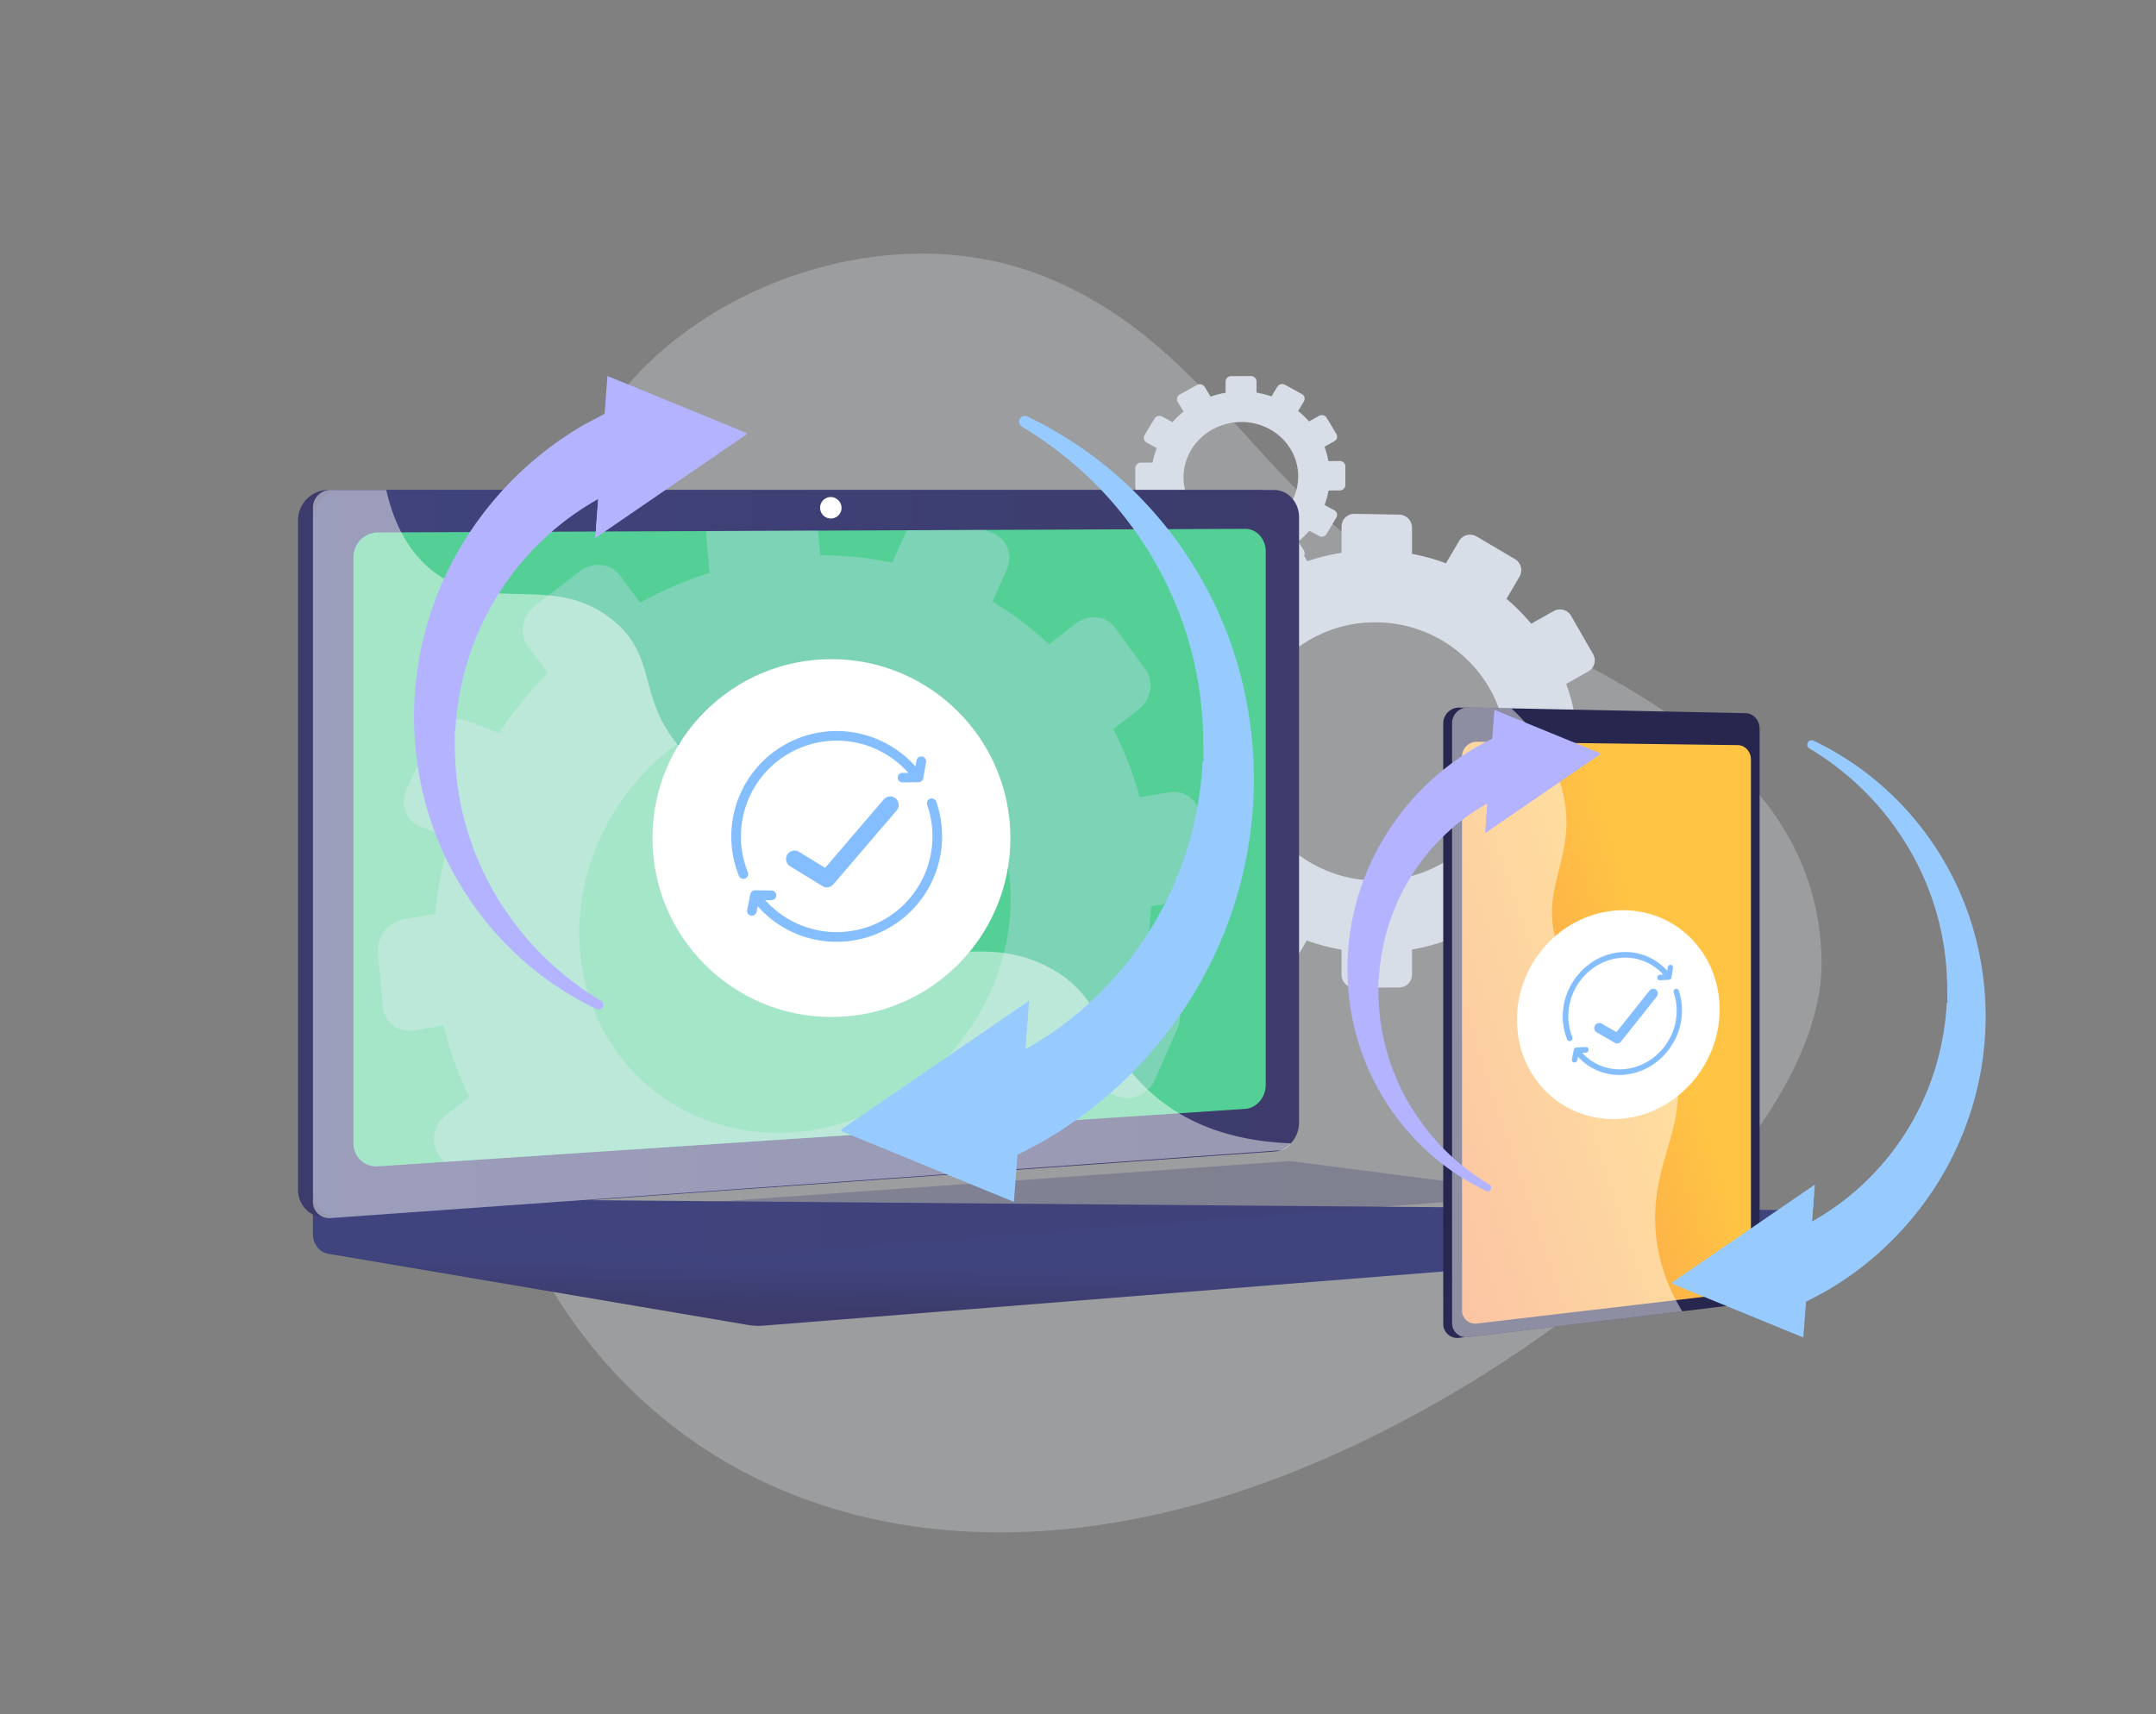 <svg xmlns="http://www.w3.org/2000/svg" xmlns:xlink="http://www.w3.org/1999/xlink" width="1427" height="1135" viewBox="0 0 1427 1135"><rect x="0" y="0" width="1427" height="1135" fill="#808080" stroke="none"/><defs><linearGradient id="a" x1="0.423" y1="0.537" x2="0.352" y2="0.879" gradientUnits="objectBoundingBox"><stop offset="0" stop-color="#40447e"/><stop offset="0.996" stop-color="#3c3b6b"/></linearGradient><linearGradient id="b" x1="0.48" y1="0.467" x2="0.372" y2="0.528" xlink:href="#a"/><linearGradient id="c" x1="0" y1="0.5" x2="1" y2="0.5" xlink:href="#a"/><linearGradient id="f" x1="1.019" y1="0.798" x2="0.159" y2="0.439" gradientUnits="objectBoundingBox"><stop offset="0" stop-color="#444b8c"/><stop offset="0.996" stop-color="#26264f"/></linearGradient><linearGradient id="g" x1="-8.162" y1="2.209" x2="-4.828" y2="2.27" xlink:href="#f"/><linearGradient id="h" x1="0.596" y1="0.284" x2="-0.582" y2="1.07" gradientUnits="objectBoundingBox"><stop offset="0" stop-color="#ffc444"/><stop offset="0.996" stop-color="#f36f56"/></linearGradient><clipPath id="j"><rect width="1427" height="1135"/></clipPath></defs><g id="i" clip-path="url(#j)"><g transform="translate(0.213 38)"><g transform="translate(-1140 -49)" opacity="0.248"><g transform="matrix(0.407, 0.914, -0.914, 0.407, 2076.792, 9)"><g transform="translate(0 0)"><path d="M370.936,143.988c97.292-86.659,201.52-179.062,319.12-130.627s188.148,313.8,164.59,507.614c-23.5,193.742-136.034,322.241-295.625,347.487s-219.578-76.305-295.187-124.74C200.722,703.3,123.113,701.952,50,622.03c-68.361-74.816-70.922-235.014,19.121-322.453S274.269,229.937,370.936,143.988Z" fill="#f1f8fe"/></g></g></g></g><g transform="translate(-53.131 -30.294)"><path d="M2571.284,462.82l-7.493.061a53.946,53.946,0,0,0-2.644-9.462l6.5-3.658a3.517,3.517,0,0,0,1.356-4.89l-6.406-10.653a3.782,3.782,0,0,0-5.075-1.282l-6.578,3.688a57.341,57.341,0,0,0-7.213-6.876l3.813-6.366a3.5,3.5,0,0,0-1.363-4.886l-11.158-6.153a3.828,3.828,0,0,0-5.1,1.327l-3.833,6.381a60.386,60.386,0,0,0-9.883-2.477v-7.392a3.666,3.666,0,0,0-3.751-3.584l-12.979.028a3.7,3.7,0,0,0-3.764,3.61v7.406a61.366,61.366,0,0,0-9.948,2.555l-3.869-6.387a3.876,3.876,0,0,0-5.163-1.305l-11.323,6.27a3.529,3.529,0,0,0-1.387,4.939l3.878,6.387a59.167,59.167,0,0,0-7.342,7.01l-6.715-3.656a3.921,3.921,0,0,0-5.193,1.35l-6.573,10.865a3.511,3.511,0,0,0,1.393,4.937l6.663,3.612a54.641,54.641,0,0,0-2.708,9.619l-7.693.064a3.758,3.758,0,0,0-3.812,3.654v12.515a3.677,3.677,0,0,0,3.813,3.584l7.632-.079a53.787,53.787,0,0,0,2.671,9.625l-6.564,3.68a3.551,3.551,0,0,0-1.393,4.962l6.573,10.744a3.879,3.879,0,0,0,5.193,1.254l6.518-3.671a57.419,57.419,0,0,0,7.409,6.982l-3.748,6.24a3.489,3.489,0,0,0,1.387,4.914l11.323,6.061a3.917,3.917,0,0,0,5.163-1.4l3.706-6.184a60.452,60.452,0,0,0,10.111,2.419v7.084a3.614,3.614,0,0,0,3.764,3.539l12.979-.213a3.747,3.747,0,0,0,3.751-3.653v-7.069a61.238,61.238,0,0,0,10.045-2.716l3.671,6.043a3.789,3.789,0,0,0,5.1,1.233l11.158-6.36a3.539,3.539,0,0,0,1.363-4.912l-3.683-6.081a59.084,59.084,0,0,0,7.277-7.117l6.385,3.46a3.825,3.825,0,0,0,5.075-1.377L2569,500.29a3.477,3.477,0,0,0-1.356-4.864l-6.4-3.485a54.638,54.638,0,0,0,2.607-9.566l7.433-.077a3.684,3.684,0,0,0,3.7-3.608V466.36A3.6,3.6,0,0,0,2571.284,462.82Zm-65.318-25.813c20.911-.114,37.794,15.991,37.794,35.969s-16.884,36.4-37.794,36.672c-21,.276-38.1-15.826-38.1-35.967S2484.961,437.12,2505.966,437.007Z" transform="translate(-1631.393 -127.319)" fill="#d8dee8"/><path d="M2763.6,659.276l-16.973-.143a131.848,131.848,0,0,0-5.992-22.333l14.722-8.338a8.334,8.334,0,0,0,3.074-11.429l-14.515-25.281a8.5,8.5,0,0,0-11.5-3.223l-14.917,8.4a136.04,136.04,0,0,0-16.365-16.458l8.653-14.8a8.477,8.477,0,0,0-3.094-11.544l-25.325-14.942a8.436,8.436,0,0,0-11.593,2.9l-8.709,14.849a135.441,135.441,0,0,0-22.468-6.247V533.293a8.667,8.667,0,0,0-8.531-8.6l-29.537-.5a8.355,8.355,0,0,0-8.572,8.334v17.444a133.988,133.988,0,0,0-22.665,5.6l-8.82-15.213a8.771,8.771,0,0,0-11.773-3.3l-25.837,14.294a8.368,8.368,0,0,0-3.167,11.589l8.853,15.218a133.366,133.366,0,0,0-16.763,16.228l-15.338-8.9a8.709,8.709,0,0,0-11.867,2.972l-15.028,25.369a8.51,8.51,0,0,0,3.188,11.705l15.229,8.787a130.562,130.562,0,0,0-6.191,22.589l-17.59-.148a8.553,8.553,0,0,0-8.721,8.48v29.541a8.7,8.7,0,0,0,8.721,8.6l17.45.1a131.933,131.933,0,0,0,6.1,22.8l-15,8.447a8.439,8.439,0,0,0-3.188,11.662l15.028,25.577a8.778,8.778,0,0,0,11.867,3.136l14.89-8.433a135.964,135.964,0,0,0,16.913,16.716l-8.554,14.584a8.438,8.438,0,0,0,3.167,11.633l25.837,14.653a8.7,8.7,0,0,0,11.773-3.136l8.446-14.45a135.455,135.455,0,0,0,23.039,6.032v16.683a8.5,8.5,0,0,0,8.572,8.453l29.537-.088a8.523,8.523,0,0,0,8.531-8.48V812.64a133.929,133.929,0,0,0,22.837-6.061l8.339,14.334a8.5,8.5,0,0,0,11.593,3.064l25.325-14.591a8.406,8.406,0,0,0,3.094-11.5l-8.36-14.418a133.3,133.3,0,0,0,16.512-16.484l14.477,8.351a8.424,8.424,0,0,0,11.5-3.063l14.515-25.079a8.4,8.4,0,0,0-3.074-11.473l-14.5-8.415a130.385,130.385,0,0,0,5.907-22.376l16.837.092a8.33,8.33,0,0,0,8.388-8.337V667.729A8.47,8.47,0,0,0,2763.6,659.276ZM2615.312,596c47.553.585,85.893,39.131,85.893,86.1s-38.34,84.984-85.893,84.912c-47.841-.072-86.836-38.622-86.836-86.1S2567.472,595.408,2615.312,596Z" transform="translate(-1650.887 -153.704)" fill="#d8dee8"/><g transform="translate(250.412 279.224)"><g transform="translate(0 75.459)"><g transform="translate(0 0)"><g transform="translate(0 0)"><path d="M1285.98,863.989,302.7,855.9v23.946c0,6.5,4.289,12.026,10.1,13.012l278.042,47.154a40.368,40.368,0,0,0,9.975.442l674.478-53.763c6.022-.481,10.685-6.023,10.685-12.7Z" transform="translate(-292.877 -387.193)" fill="url(#a)"/><path d="M931.515,937.88,315.234,981.687a18.4,18.4,0,0,1-19.994-18.606V519.93A20.021,20.021,0,0,1,315.234,499.9H931.515c9.086,0,16.431,8.106,16.431,18.106v400.6C947.947,928.607,940.6,937.234,931.515,937.88Z" transform="translate(-295.24 -499.902)" fill="url(#b)"/><path d="M938.98,937.88,322.7,981.687a18.4,18.4,0,0,1-20-18.606V519.93a20.021,20.021,0,0,1,20-20.028H938.98c9.085,0,16.431,8.106,16.431,18.106v400.6C955.411,928.607,948.064,937.234,938.98,937.88Z" transform="translate(-292.877 -499.902)" fill="url(#c)"/><path d="M926.892,534.277v353.38c0,8.221-6.06,15.29-13.562,15.794L798.5,911.06,382.929,938.616l-43.6,2.893a15.09,15.09,0,0,1-16.263-15.278V538.249a16.4,16.4,0,0,1,16.263-16.418l217.526-.9,73.736-.312,58.734-.241,51.654-.216,172.351-.72C920.832,519.419,926.892,526.056,926.892,534.277Z" transform="translate(-286.43 -493.715)" fill="#54d096"/><g transform="translate(52.87 26.448)" opacity="0.3" style="mix-blend-mode:multiply;isolation:isolate"><path d="M865.67,765.995a20.579,20.579,0,0,0,16.837-21.723l-3.107-35.02a17.059,17.059,0,0,0-20.139-15.529l-19.707,3.264a218.935,218.935,0,0,0-17.473-45.029L838.859,638.8c8.4-6.59,10.429-18.471,4.525-26.547l-20.139-27.543c-5.917-8.089-17.546-9.326-25.971-2.737l-17.666,13.79a212.751,212.751,0,0,0-37.456-28.275l9.349-20.93c4.357-9.757.287-20.7-9.1-24.448l-5.328-2.124-51.654.216-.012.012L675.8,541.665a227.951,227.951,0,0,0-47.657-4.861l-1.452-16.358-73.736.312a18.53,18.53,0,0,0-.157,4.62l2.041,23.019a254.65,254.65,0,0,0-45.918,19.753l-13.274-17.965c-6.06-8.2-17.978-9.457-26.619-2.808l-29.535,22.706c-8.676,6.661-10.79,18.734-4.7,26.943l13.033,17.582a269.513,269.513,0,0,0-32.308,39.929l-20.149-7.848c-9.638-3.758-21.1,1.235-25.6,11.161l-15.35,33.855c-4.513,9.949-.336,21.039,9.337,24.772L383,723.929a247.391,247.391,0,0,0-9.5,50.31l-20.451,3.385c-10.633,1.764-18.506,11.7-17.57,22.19l3.168,35.776c.937,10.489,10.309,17.535,20.943,15.747l19.311-3.252a220.521,220.521,0,0,0,16.957,47.224l-15.192,11.87c-8.725,6.8-10.85,18.95-4.729,27.122l3.1,4.141L794.6,910.887a264.3,264.3,0,0,0,14.99-21.962l15.446,5.977c9.337,3.6,20.4-1.417,24.735-11.221L864.5,850.3c4.321-9.781.276-20.654-9.036-24.278l-16.238-6.337a245.208,245.208,0,0,0,7.836-50.562ZM624.754,917.02c-78.73,13.622-148.566-39.065-155.55-117.757S520.809,646.4,599.611,633.643C677.943,620.97,746.7,673.848,753.6,751.677S703.015,903.494,624.754,917.02Z" transform="translate(-335.397 -519.99)" fill="#d9d9ff"/></g><path d="M571.876,510.9a7.106,7.106,0,1,1-7.089-7.451A7.3,7.3,0,0,1,571.876,510.9Z" transform="translate(-212.149 -498.779)" fill="#fff"/><path d="M790.5,816.34c-47.51-25.713-84.866,6.867-120.918-25.277-21.857-19.49-11.127-34.022-38.021-63.147-29.788-32.257-49.182-21.413-79.117-50.446-37.852-36.708-18.921-65.268-51.527-91.624-39.553-31.972-82.211-2.379-119.865-33.043-16.24-13.225-25.151-32.453-29.8-52.9H314.4a11.731,11.731,0,0,0-11.7,11.756V971.023a10.777,10.777,0,0,0,11.7,10.92L942.494,937.1a10.106,10.106,0,0,0,7.569-4.654c-45.977-1.685-74.225-17.19-92.281-33.217C822.46,867.873,828.586,836.954,790.5,816.34Z" transform="translate(-292.877 -499.902)" fill="#fff" opacity="0.48" style="mix-blend-mode:soft-light;isolation:isolate"/><path d="M963.542,831.081,302.7,877.192l288.139,48.868a40.51,40.51,0,0,0,9.975.442l685.164-54.617L974.054,831.394A53.034,53.034,0,0,0,963.542,831.081Z" transform="translate(-292.877 -395.09)" fill="url(#c)"/><path d="M375.942,876.323l550.168-38.961,170.272,21.925L550.954,900.935Z" transform="translate(-269.689 -393.061)" opacity="0.3" fill="url(#c)" style="mix-blend-mode:multiply;isolation:isolate"/></g><g transform="translate(234.565 111.99)"><circle cx="118.457" cy="118.457" r="118.457" fill="#fff"/><g transform="translate(52.173 47.593)"><path d="M521.036,718.986a3.192,3.192,0,0,1-2.961-2A69.811,69.811,0,0,1,582.8,621.11a70.1,70.1,0,0,1,56.16,28.361,3.192,3.192,0,1,1-5.135,3.793,63.391,63.391,0,0,0-114.412,37.618A63.038,63.038,0,0,0,524,714.6a3.195,3.195,0,0,1-2.96,4.388Z" transform="translate(-513.026 -621.11)" fill="#85beff"/><g transform="translate(110.131 16.812)"><path d="M599.864,651.08a3.142,3.142,0,1,1-.067-6.284l7.981-.155,1.367-8.1a3.193,3.193,0,0,1,6.3,1.066l-1.806,10.719a3.134,3.134,0,0,1-3.078,2.6l-10.622.163Z" transform="translate(-596.673 -633.879)" fill="#85beff"/></g><g transform="translate(10.444 44.612)"><g transform="translate(3.73)"><path d="M579.39,749.926a69.406,69.406,0,0,1-54.917-26.73,3.192,3.192,0,0,1,5.021-3.942A63.408,63.408,0,0,0,639.248,659.24a3.192,3.192,0,0,1,6.027-2.107,69.822,69.822,0,0,1-65.886,92.793Z" transform="translate(-523.791 -654.994)" fill="#85beff"/></g><g transform="translate(0 60.814)"><path d="M524.156,718.047a3.193,3.193,0,0,1-3.133-3.825l2.1-10.446a3.222,3.222,0,0,1,3.128-2.592h.035l10.867.153a3.2,3.2,0,0,1-.07,6.408l-8.226-.086-1.581,7.826A3.192,3.192,0,0,1,524.156,718.047Z" transform="translate(-520.959 -701.184)" fill="#85beff"/></g></g><g transform="translate(36.321 43.321)"><path d="M567.568,714.187a5.6,5.6,0,0,1-2.933-.828L543.3,700.277a5.618,5.618,0,1,1,5.873-9.578l17.252,10.576,38.782-45.3a5.618,5.618,0,0,1,8.536,7.308l-41.9,48.937A5.615,5.615,0,0,1,567.568,714.187Z" transform="translate(-540.613 -654.013)" fill="#85beff"/></g></g></g></g><g transform="translate(757.968 143.985)"><g transform="translate(0 0)"><g transform="translate(0 0)"><path d="M1074.894,623.334V993.246c0,5.531-4.492,7.106-9.6,7.717l-180.921,25.284-2.833.342a9.323,9.323,0,0,1-10.605-9.522V619.9a10.479,10.479,0,0,1,10.605-10.581l3.844.078,181.5,12.034C1071.986,621.529,1074.894,617.8,1074.894,623.334Z" transform="translate(-870.939 -609.244)" fill="url(#f)"/><path d="M1078.918,623.267V992.807c0,5.526-4.153,10.547-9.245,11.161L885.962,1026.1a9.307,9.307,0,0,1-10.583-9.512V619.836a10.463,10.463,0,0,1,10.583-10.571l183.711,3.766C1074.766,613.134,1078.918,617.741,1078.918,623.267Z" transform="translate(-869.533 -609.262)" fill="url(#g)"/><path d="M1071.6,638.232v342.7c0,5.165-3.888,9.848-8.657,10.409l-172.729,20.324a8.681,8.681,0,0,1-9.83-8.883V636.426a9.816,9.816,0,0,1,9.83-9.913l172.729,2.219C1067.709,628.792,1071.6,633.068,1071.6,638.232Z" transform="translate(-867.95 -603.801)" fill="url(#h)"/></g><g transform="translate(5.846)" opacity="0.48" style="mix-blend-mode:soft-light;isolation:isolate"><path d="M1020.51,843.714c-16.589-43.8-61.734-34.427-75.93-79.137-11.632-36.64,14.186-57,4.1-99.314-5.672-23.8-19.667-41.993-34.039-55.409l-28.682-.589a10.463,10.463,0,0,0-10.583,10.571v396.751a9.307,9.307,0,0,0,10.583,9.512l141.775-17.079c-11.152-18.256-15.643-35.024-17.23-48.974C1004.72,909.221,1035.634,883.644,1020.51,843.714Z" transform="translate(-875.379 -609.262)" fill="#fff"/></g></g><g transform="translate(48.767 134.244)"><path d="M1042.132,776.921c0,37.493-29.252,69.887-65.946,72.4-37.382,2.558-68.207-26.768-68.207-65.544s30.824-71.252,68.207-72.513C1012.879,710.024,1042.132,739.43,1042.132,776.921Z" transform="translate(-907.979 -711.224)" fill="#fff"/><g transform="translate(30.328 27.66)"><path d="M935.629,791.211a1.722,1.722,0,0,1-1.7-1.081,40.359,40.359,0,0,1-2.91-15.2c0-22.632,17.976-41.777,39.854-42.667a37.133,37.133,0,0,1,31.508,15.105,1.92,1.92,0,0,1-.374,2.6,1.71,1.71,0,0,1-2.486-.275,33.744,33.744,0,0,0-28.648-13.709c-19.865.827-36.174,18.219-36.174,38.762a36.639,36.639,0,0,0,2.639,13.8,1.981,1.981,0,0,1-1.016,2.5A1.874,1.874,0,0,1,935.629,791.211Z" transform="translate(-931.014 -732.233)" fill="#85beff"/><g transform="translate(62.548 8.466)"><path d="M980.3,748.921a1.686,1.686,0,0,1-1.783-1.689,1.9,1.9,0,0,1,1.745-1.947l4.453-.288.762-4.719a1.878,1.878,0,0,1,2.048-1.6,1.753,1.753,0,0,1,1.456,2.063l-1,6.235a1.871,1.871,0,0,1-1.714,1.579l-5.925.365Z" transform="translate(-978.521 -738.663)" fill="#85beff"/></g><g transform="translate(6.016 24.348)"><g transform="translate(2.144)"><path d="M968.905,807.686a36.782,36.782,0,0,1-31.3-13.778,1.929,1.929,0,0,1,.311-2.648,1.781,1.781,0,0,1,2.573.171,33.412,33.412,0,0,0,28.419,12.535c19.669-1.184,35.527-18.552,35.527-38.729a36.939,36.939,0,0,0-1.962-11.978,1.947,1.947,0,0,1,1.09-2.4,1.682,1.682,0,0,1,2.258,1.024,40.677,40.677,0,0,1,2.156,13.174C1007.976,787.246,990.544,806.363,968.905,807.686Z" transform="translate(-937.211 -750.726)" fill="#85beff"/></g><g transform="translate(0 38.554)"><path d="M937.421,790.24a1.789,1.789,0,0,1-.365-.016,1.757,1.757,0,0,1-1.436-2.125l1.21-6.2a2,2,0,0,1,1.8-1.623h.021l6.231-.261a1.737,1.737,0,0,1,1.806,1.8,1.985,1.985,0,0,1-1.847,1.959l-4.715.219-.908,4.645A1.986,1.986,0,0,1,937.421,790.24Z" transform="translate(-935.583 -780.008)" fill="#85beff"/></g></g><g transform="translate(20.845 24.322)"><path d="M962.176,786.9a2.982,2.982,0,0,1-1.661-.391l-12.138-6.975a3.345,3.345,0,0,1,3.348-5.78l9.8,5.654,21.86-27.446a3.108,3.108,0,0,1,4.436-.566,3.305,3.305,0,0,1,.342,4.571l-23.57,29.654A3.344,3.344,0,0,1,962.176,786.9Z" transform="translate(-946.846 -750.706)" fill="#85beff"/></g></g></g></g></g><g transform="translate(632.62 26.444) rotate(90)"><path d="M490.477,158.882l-53.2,10.618-8.077,1.607s-.8-1.761-2.322-5.051c-.716-1.672-1.739-3.664-2.916-6.019-1.134-2.388-2.608-5.028-4.236-8.022a226.119,226.119,0,0,0-33.407-45.7,238.036,238.036,0,0,0-28.466-25.594c-5.5-4.049-11.2-8.175-17.352-11.917-.759-.484-1.53-.969-2.289-1.452-.781-.462-1.573-.913-2.355-1.376q-2.36-1.369-4.742-2.773c-3.258-1.706-6.492-3.576-9.881-5.183a232.931,232.931,0,0,0-43.486-16.472c-7.7-2.058-15.6-3.687-23.6-5.04l-6.041-.847c-1-.132-2.035-.308-3-.419l-2.938-.308-2.938-.319c-.979-.1-1.914-.22-3.058-.275l-6.558-.428-.825-.056-.407-.467-.11-.446h-.1l-1.431.38-3.081.119c-2.046-.066-4.1-.057-6.151-.013l-6.151.066c-2.058.088-4.105.192-6.152.269a231.121,231.121,0,0,0-24.394,2.379l-3.026.448-2.992.543c-1.992.363-3.995.705-5.975,1.1-3.95.869-7.9,1.663-11.773,2.719-3.9.924-7.7,2.113-11.521,3.213-1.892.6-3.763,1.233-5.633,1.849l-2.807.924c-.924.341-1.837.683-2.751,1.023C126.935,50.575,119.87,53.678,113,56.88c-3.4,1.672-6.778,3.29-10.024,5.084-3.3,1.705-6.448,3.586-9.595,5.392A250.571,250.571,0,0,0,60.033,91.123a244.716,244.716,0,0,0-25.011,24.34,259.107,259.107,0,0,0-16.879,21.16c-2.157,3.081-4.116,5.832-5.657,8.275-1.573,2.443-2.948,4.49-3.983,6.284-.55.924-1.035,1.727-1.453,2.421A3.643,3.643,0,0,1,2.826,155.2a3.512,3.512,0,0,1-.637-.264l-.265-.143a3.654,3.654,0,0,1-1.563-4.8c.341-.726.749-1.573,1.211-2.542.847-1.848,2.079-4.149,3.5-6.844,1.376-2.751,3.125-5.755,5.051-9.155A271.137,271.137,0,0,1,25.57,107.815,260.644,260.644,0,0,1,49.437,79.767,268.1,268.1,0,0,1,82.6,51.07c3.191-2.266,6.393-4.61,9.783-6.778,3.323-2.267,6.812-4.38,10.332-6.525,7.1-4.182,14.492-8.286,22.3-11.917.969-.462,1.937-.936,2.917-1.4.99-.439,1.98-.88,2.971-1.309,1.992-.87,3.984-1.772,6-2.619,4.071-1.607,8.153-3.312,12.367-4.743,4.17-1.563,8.451-2.872,12.753-4.248,2.157-.649,4.335-1.233,6.525-1.86l3.279-.9,3.312-.815A259.191,259.191,0,0,1,202.22,2.71c2.3-.308,4.6-.605,6.9-.913l6.932-.683C218.372.862,220.7.74,223.016.6l3.5-.22,1.739-.109,1.958-.044,6.57-.187c1.045-.056,2.289-.034,3.488-.023l3.619.033,3.62.044c1.21.011,2.343.1,3.52.142,2.333.11,4.677.209,7.01.32,9.32.67,18.607,1.695,27.772,3.235a273.346,273.346,0,0,1,52.74,14.448c4.192,1.53,8.23,3.356,12.291,5.04q2.986,1.369,5.953,2.74c.98.462,1.97.924,2.949,1.376.969.484,1.926.979,2.894,1.463,7.757,3.774,15.052,8.033,22.117,12.281a289.6,289.6,0,0,1,37.4,27.695,281.065,281.065,0,0,1,46.588,52.476c2.4,3.532,4.545,6.69,6.262,9.529,1.76,2.817,3.279,5.216,4.4,7.218C481.708,142.025,490.477,158.882,490.477,158.882Z" transform="translate(0 0)" fill="#97cbff"/><path d="M434.549,142.054a14.03,14.03,0,0,1-.1,2.365l-8.077,1.607s-.8-1.761-2.322-5.051c-.716-1.672-1.739-3.664-2.916-6.019-1.134-2.388-2.608-5.028-4.236-8.022a226.123,226.123,0,0,0-33.407-45.7,238.048,238.048,0,0,0-28.466-25.594c-5.5-4.05-11.2-8.175-17.352-11.917-.759-.484-1.53-.969-2.289-1.452-.781-.462-1.573-.913-2.355-1.376q-2.36-1.369-4.742-2.773c-3.258-1.706-6.492-3.576-9.882-5.183a232.93,232.93,0,0,0-43.486-16.472c-7.7-2.058-15.6-3.686-23.6-5.04l-6.041-.847c-1-.132-2.035-.308-3-.419l-2.938-.308L236.4,9.538c-.979-.1-1.914-.22-3.058-.275l-6.558-.428-.825-.056-.407-.467-.11-.446h-.1l-1.431.38-3.081.119c-2.046-.066-4.1-.057-6.151-.013l-6.151.066c-2.058.088-4.105.192-6.152.269a231.137,231.137,0,0,0-24.394,2.379l-3.026.448-2.992.543c-1.992.363-3.995.705-5.975,1.1-3.95.869-7.9,1.663-11.773,2.719-3.9.924-7.7,2.113-11.521,3.213-1.892.6-3.763,1.233-5.633,1.849l-2.807.924c-.924.341-1.837.683-2.751,1.023-7.394,2.608-14.458,5.711-21.325,8.913-3.4,1.672-6.778,3.29-10.024,5.084-3.3,1.705-6.448,3.586-9.595,5.391A250.581,250.581,0,0,0,57.207,66.041,244.7,244.7,0,0,0,32.2,90.381a259.1,259.1,0,0,0-16.879,21.16c-2.157,3.081-4.116,5.832-5.657,8.274-1.573,2.443-2.948,4.49-3.983,6.284-.55.924-1.035,1.727-1.453,2.421A3.643,3.643,0,0,1,0,130.114C14.2,107.084,81.074,8.472,190.943.658,315.4-8.188,432.029,73.854,434.549,142.054Z" transform="translate(2.826 25.081)" fill="#97cbff" opacity="0.3" style="mix-blend-mode:multiply;isolation:isolate"/><path d="M125.415,10.01,85.369,124.523,0,0Z" transform="translate(387.217 148.796)" fill="#97cbff"/><path d="M125.415,10.01,85.369,124.523,0,0Z" transform="translate(387.217 148.796)" fill="#97cbff" opacity="0.3" style="mix-blend-mode:multiply;isolation:isolate"/><path d="M125.415,9.4,78.491,123.908,0,0Z" transform="translate(394.92 149.411)" fill="#97cbff"/></g><g transform="translate(1116.965 241.142) rotate(90)"><path d="M372.721,120.737l-40.428,8.069-6.137,1.221s-.611-1.338-1.764-3.838c-.544-1.271-1.321-2.784-2.216-4.574-.861-1.815-1.982-3.821-3.219-6.1a171.831,171.831,0,0,0-25.387-34.726,180.883,180.883,0,0,0-21.631-19.449c-4.181-3.077-8.512-6.213-13.186-9.056-.577-.368-1.162-.736-1.739-1.1-.593-.351-1.2-.694-1.789-1.046q-1.793-1.041-3.6-2.107c-2.476-1.3-4.933-2.718-7.509-3.939a177.006,177.006,0,0,0-33.045-12.517c-5.853-1.564-11.857-2.8-17.936-3.83l-4.591-.644c-.761-.1-1.547-.234-2.283-.318l-2.232-.234-2.232-.242c-.744-.075-1.455-.167-2.324-.209l-4.984-.325-.627-.042-.31-.355-.084-.339h-.075l-1.087.288-2.341.09c-1.555-.05-3.119-.043-4.674-.01l-4.674.05c-1.564.067-3.12.146-4.675.2A175.641,175.641,0,0,0,137.4,27.468l-2.3.34-2.274.412c-1.514.276-3.036.536-4.541.837-3,.661-6,1.264-8.947,2.066-2.96.7-5.854,1.606-8.755,2.442-1.438.452-2.859.937-4.281,1.405l-2.133.7c-.7.259-1.4.519-2.09.778-5.619,1.982-10.987,4.34-16.2,6.773-2.583,1.271-5.15,2.5-7.617,3.863-2.508,1.3-4.9,2.725-7.291,4.1A190.413,190.413,0,0,0,45.62,69.245a185.971,185.971,0,0,0-19.006,18.5,196.889,196.889,0,0,0-12.827,16.079c-1.639,2.341-3.127,4.432-4.3,6.288-1.2,1.856-2.24,3.412-3.026,4.775-.418.7-.786,1.312-1.1,1.84a2.768,2.768,0,0,1-3.211,1.212,2.668,2.668,0,0,1-.484-.2l-.2-.109A2.777,2.777,0,0,1,.274,113.98c.259-.552.569-1.2.92-1.931.644-1.4,1.58-3.153,2.659-5.2,1.046-2.09,2.375-4.373,3.838-6.957A206.046,206.046,0,0,1,19.431,81.93,198.063,198.063,0,0,1,37.568,60.616a203.732,203.732,0,0,1,25.2-21.808c2.425-1.722,4.858-3.5,7.434-5.151,2.525-1.723,5.176-3.328,7.852-4.959C83.449,25.522,89.068,22.4,95,19.644c.736-.351,1.472-.711,2.217-1.062.752-.334,1.5-.669,2.257-.995,1.514-.661,3.027-1.347,4.557-1.99,3.094-1.221,6.2-2.517,9.4-3.6,3.169-1.188,6.422-2.182,9.691-3.228,1.639-.493,3.294-.937,4.959-1.413l2.492-.685,2.517-.619a196.964,196.964,0,0,1,20.578-3.988c1.748-.234,3.5-.46,5.243-.694l5.268-.519c1.764-.192,3.529-.285,5.292-.393l2.66-.167L173.454.2,174.942.17l4.992-.142c.794-.042,1.739-.026,2.651-.017l2.75.025,2.751.034c.919.009,1.781.075,2.675.108,1.773.084,3.554.159,5.327.243,7.083.509,14.14,1.288,21.1,2.458a207.718,207.718,0,0,1,40.078,10.979c3.185,1.162,6.254,2.551,9.34,3.83q2.269,1.041,4.524,2.082c.745.351,1.5.7,2.241,1.046.736.368,1.463.744,2.2,1.111,5.894,2.868,11.438,6.1,16.807,9.332A220.075,220.075,0,0,1,320.8,52.3a213.579,213.579,0,0,1,35.4,39.877c1.823,2.684,3.454,5.084,4.759,7.241,1.337,2.141,2.492,3.964,3.345,5.485C366.057,107.927,372.721,120.737,372.721,120.737Z" transform="translate(0 0)" fill="#97cbff"/><path d="M330.22,107.949a10.662,10.662,0,0,1-.075,1.8l-6.137,1.221s-.611-1.338-1.764-3.838c-.544-1.271-1.322-2.784-2.216-4.574-.862-1.815-1.982-3.821-3.219-6.1a171.831,171.831,0,0,0-25.387-34.726A180.892,180.892,0,0,0,269.79,42.284c-4.181-3.077-8.512-6.213-13.186-9.056-.577-.368-1.162-.736-1.739-1.1-.593-.351-1.2-.694-1.789-1.046q-1.793-1.04-3.6-2.107c-2.476-1.3-4.933-2.718-7.509-3.939a177.01,177.01,0,0,0-33.046-12.517c-5.853-1.564-11.857-2.8-17.936-3.83l-4.591-.644c-.761-.1-1.546-.234-2.283-.318l-2.232-.234-2.232-.242c-.744-.075-1.455-.167-2.324-.209l-4.984-.325-.627-.042-.31-.355-.084-.339h-.075l-1.087.288-2.341.09c-1.555-.05-3.119-.043-4.674-.01l-4.674.05c-1.564.067-3.12.146-4.675.2A175.65,175.65,0,0,0,135.25,8.408l-2.3.34-2.274.412c-1.514.276-3.036.536-4.541.837-3,.661-6,1.264-8.947,2.066-2.961.7-5.854,1.606-8.755,2.442-1.438.452-2.859.937-4.281,1.405l-2.133.7c-.7.259-1.4.519-2.09.778-5.618,1.982-10.987,4.34-16.2,6.773-2.583,1.271-5.15,2.5-7.617,3.864-2.508,1.3-4.9,2.725-7.291,4.1A190.421,190.421,0,0,0,43.473,50.186a185.964,185.964,0,0,0-19.006,18.5A196.9,196.9,0,0,0,11.64,84.761C10,87.1,8.512,89.193,7.341,91.049c-1.2,1.856-2.24,3.412-3.026,4.775-.418.7-.786,1.312-1.1,1.84A2.768,2.768,0,0,1,0,98.876C10.787,81.374,61.609,6.438,145.1.5,239.679-6.223,328.305,56.123,330.22,107.949Z" transform="translate(2.147 19.06)" fill="#97cbff" opacity="0.3" style="mix-blend-mode:multiply;isolation:isolate"/><path d="M95.3,7.607,64.873,94.627,0,0Z" transform="translate(294.252 113.072)" fill="#97cbff"/><path d="M95.3,7.607,64.873,94.627,0,0Z" transform="translate(294.252 113.072)" fill="#97cbff" opacity="0.3" style="mix-blend-mode:multiply;isolation:isolate"/><path d="M95.3,7.14,59.647,94.16,0,0Z" transform="translate(300.105 113.539)" fill="#97cbff"/></g><g transform="translate(297.06) rotate(90)"><path d="M0,9.854,42.882,1.295,49.393,0s.648,1.419,1.871,4.071c.577,1.348,1.4,2.953,2.351,4.851.913,1.925,2.1,4.054,3.414,6.466a184.721,184.721,0,0,0,10.536,16.8,184.049,184.049,0,0,0,16.39,20.035A191.949,191.949,0,0,0,106.9,72.852c4.435,3.264,9.029,6.59,13.987,9.605.613.391,1.234.781,1.845,1.172.629.372,1.268.736,1.9,1.108,1.268.736,2.546,1.481,3.823,2.235,2.625,1.375,5.233,2.883,7.964,4.177a187.76,187.76,0,0,0,35.051,13.277c6.208,1.659,12.577,2.972,19.025,4.062l4.87.683c.807.107,1.641.249,2.422.337l2.367.248,2.368.258c.789.08,1.543.176,2.465.222l5.286.345.665.044.328.337.089.321h.081l1.153-.267,2.483-.076c1.649.054,3.308.056,4.958.021l4.958-.048c1.659-.071,3.308-.153,4.957-.215a186.255,186.255,0,0,0,19.663-1.917l2.44-.36,2.413-.436c1.6-.293,3.219-.569,4.816-.888,3.184-.7,6.368-1.341,9.49-2.192,3.14-.745,6.208-1.7,9.286-2.59,1.526-.479,3.034-.993,4.541-1.49l2.262-.745c.746-.276,1.481-.55,2.218-.825,5.96-2.1,11.654-4.6,17.189-7.184,2.741-1.347,5.464-2.652,8.079-4.1,2.661-1.375,5.2-2.892,7.735-4.346A202.105,202.105,0,0,0,346.956,64.47a197.249,197.249,0,0,0,20.16-19.619A208.994,208.994,0,0,0,380.721,27.8c1.738-2.483,3.317-4.7,4.559-6.67,1.268-1.969,2.377-3.618,3.21-5.065.443-.745.835-1.392,1.171-1.952a2.937,2.937,0,0,1,3.406-1.285,2.821,2.821,0,0,1,.515.212l.212.116a2.943,2.943,0,0,1,1.259,3.867c-.274.585-.6,1.268-.976,2.049-.683,1.489-1.676,3.344-2.82,5.516-1.109,2.218-2.519,4.638-4.071,7.38a218.391,218.391,0,0,1-12.452,19.05A209.936,209.936,0,0,1,355.5,73.623a216.058,216.058,0,0,1-26.732,23.131c-2.573,1.828-5.153,3.716-7.885,5.464-2.679,1.828-5.49,3.53-8.328,5.26-5.721,3.371-11.681,6.679-17.978,9.605-.78.373-1.561.754-2.351,1.126-.8.355-1.6.711-2.394,1.056-1.6.7-3.211,1.427-4.833,2.11-3.282,1.3-6.573,2.669-9.969,3.823-3.362,1.259-6.812,2.316-10.28,3.423-1.738.524-3.495.994-5.259,1.5l-2.643.727-2.67.656a208.908,208.908,0,0,1-21.827,4.231c-1.854.248-3.707.487-5.561.735l-5.587.55c-1.871.2-3.743.3-5.614.417l-2.821.177-1.4.089-1.579.036-5.295.151c-.843.044-1.845.027-2.812.018l-2.918-.027-2.918-.035c-.975-.009-1.889-.079-2.838-.116-1.88-.089-3.77-.168-5.65-.257-7.512-.542-15-1.366-22.385-2.608a220.417,220.417,0,0,1-42.511-11.645c-3.379-1.232-6.633-2.706-9.906-4.062q-2.409-1.1-4.8-2.208c-.79-.373-1.588-.746-2.378-1.109-.78-.391-1.552-.79-2.332-1.18-6.253-3.042-12.133-6.475-17.828-9.9A233.353,233.353,0,0,1,55.069,82.439,227.724,227.724,0,0,1,32.6,59.761a229.757,229.757,0,0,1-15.086-19.62c-1.933-2.847-3.663-5.393-5.047-7.68-1.418-2.27-2.643-4.2-3.547-5.818C7.069,23.441,0,9.854,0,9.854Z" transform="translate(24.066 82.387)" fill="#b3b3ff"/><path d="M.01,3.2A11.349,11.349,0,0,1,.089,1.295L6.6,0s.648,1.419,1.871,4.071c.577,1.348,1.4,2.953,2.351,4.851.913,1.925,2.1,4.054,3.414,6.466a184.724,184.724,0,0,0,10.537,16.8,184.039,184.039,0,0,0,16.39,20.035A191.954,191.954,0,0,0,64.108,72.852c4.435,3.264,9.029,6.59,13.987,9.605.613.391,1.233.781,1.845,1.172.629.372,1.268.736,1.9,1.108,1.268.736,2.546,1.481,3.823,2.235,2.625,1.375,5.233,2.883,7.964,4.177a187.762,187.762,0,0,0,35.051,13.277c6.208,1.659,12.577,2.972,19.024,4.062l4.87.683c.807.107,1.641.249,2.422.337l2.367.248,2.368.258c.789.08,1.543.176,2.465.222l5.286.345.665.044.328.337.089.321h.08l1.153-.267,2.483-.076c1.649.054,3.308.056,4.958.021l4.958-.048c1.659-.071,3.308-.153,4.957-.215a186.257,186.257,0,0,0,19.663-1.917l2.439-.36,2.413-.436c1.6-.293,3.219-.569,4.816-.888,3.184-.7,6.368-1.341,9.49-2.192,3.14-.745,6.208-1.7,9.286-2.59,1.526-.479,3.034-.993,4.541-1.49l2.262-.745c.746-.276,1.481-.55,2.218-.825,5.96-2.1,11.654-4.6,17.188-7.184,2.741-1.347,5.464-2.652,8.08-4.1,2.661-1.375,5.2-2.892,7.735-4.346A202.105,202.105,0,0,0,304.163,64.47a197.25,197.25,0,0,0,20.16-19.619A209.018,209.018,0,0,0,337.928,27.8c1.738-2.483,3.317-4.7,4.559-6.67,1.268-1.969,2.377-3.618,3.21-5.065.444-.745.834-1.392,1.171-1.952a2.937,2.937,0,0,1,3.406-1.285c-11.441,18.563-65.348,98.049-153.908,104.347C96.046,124.3,2.041,58.173.01,3.2Z" transform="translate(66.859 82.387)" fill="#b3b3ff" opacity="0.3" style="mix-blend-mode:multiply;isolation:isolate"/><path d="M0,92.3,32.279,0l68.811,100.37Z" transform="translate(6.209 0)" fill="#b3b3ff"/><path d="M0,92.3,32.279,0l68.811,100.37Z" transform="translate(6.209 0)" fill="#b3b3ff" opacity="0.3" style="mix-blend-mode:multiply;isolation:isolate"/><path d="M0,92.3,37.822,0l63.267,99.875Z" transform="translate(0 0)" fill="#b3b3ff"/></g><g transform="translate(861.969 221.049) rotate(90)"><path d="M0,7.488,32.587.984,37.534,0s.492,1.079,1.422,3.094c.438,1.024,1.065,2.244,1.786,3.686.694,1.463,1.6,3.08,2.594,4.914a140.383,140.383,0,0,0,8.007,12.765A139.852,139.852,0,0,0,63.8,39.685,145.857,145.857,0,0,0,81.235,55.361c3.37,2.48,6.862,5.008,10.629,7.3.466.3.937.593,1.4.89s.963.559,1.442.842c.963.56,1.934,1.126,2.9,1.7,1.995,1.045,3.976,2.191,6.052,3.174A142.683,142.683,0,0,0,130.3,79.355c4.718,1.26,9.557,2.258,14.457,3.087l3.7.519c.613.081,1.247.189,1.84.256l1.8.189,1.8.2c.6.06,1.173.134,1.873.169l4.017.263.506.034.249.256.067.244h.061l.876-.2,1.887-.058c1.253.041,2.514.042,3.768.016l3.768-.037c1.26-.054,2.514-.116,3.767-.163a141.547,141.547,0,0,0,14.942-1.456l1.854-.274,1.833-.332c1.22-.223,2.446-.433,3.66-.675,2.42-.533,4.839-1.019,7.211-1.666,2.386-.566,4.718-1.294,7.057-1.968,1.159-.364,2.305-.755,3.451-1.133l1.719-.566c.567-.209,1.126-.418,1.685-.627,4.529-1.6,8.856-3.5,13.062-5.459,2.083-1.024,4.152-2.015,6.14-3.113,2.022-1.045,3.95-2.2,5.878-3.3a153.579,153.579,0,0,0,20.428-14.559,149.891,149.891,0,0,0,15.32-14.908,158.811,158.811,0,0,0,10.339-12.961c1.321-1.887,2.521-3.572,3.464-5.068.963-1.5,1.806-2.75,2.439-3.849.337-.566.634-1.058.89-1.483a2.232,2.232,0,0,1,2.588-.977,2.132,2.132,0,0,1,.391.161l.161.088a2.237,2.237,0,0,1,.957,2.939c-.208.444-.458.963-.741,1.557-.519,1.132-1.274,2.541-2.143,4.192-.843,1.685-1.914,3.525-3.094,5.608a165.984,165.984,0,0,1-9.462,14.477,159.539,159.539,0,0,1-14.619,17.18,164.191,164.191,0,0,1-20.314,17.577c-1.955,1.389-3.916,2.824-5.992,4.152-2.036,1.389-4.172,2.682-6.329,4-4.347,2.562-8.877,5.075-13.662,7.3-.593.284-1.186.573-1.786.856s-1.213.54-1.819.8c-1.22.532-2.44,1.085-3.673,1.6-2.494.985-4.995,2.029-7.576,2.9-2.555.957-5.177,1.76-7.812,2.6-1.321.4-2.656.756-4,1.14l-2.008.553-2.029.5a158.746,158.746,0,0,1-16.587,3.215c-1.409.188-2.817.37-4.226.559l-4.246.418c-1.422.155-2.845.23-4.266.317l-2.144.135-1.064.067-1.2.027-4.023.114c-.64.034-1.4.02-2.137.013l-2.217-.02-2.217-.027c-.741-.007-1.435-.06-2.156-.088-1.429-.067-2.865-.128-4.294-.2-5.709-.411-11.4-1.038-17.011-1.981a167.5,167.5,0,0,1-32.3-8.85c-2.568-.937-5.041-2.056-7.528-3.087q-1.831-.84-3.646-1.678c-.6-.284-1.207-.567-1.807-.843-.593-.3-1.18-.6-1.772-.9-4.752-2.311-9.22-4.92-13.548-7.522A177.326,177.326,0,0,1,41.848,62.647,173.042,173.042,0,0,1,24.775,45.414,174.6,174.6,0,0,1,13.311,30.5c-1.469-2.163-2.783-4.1-3.835-5.836-1.078-1.725-2.008-3.195-2.7-4.422C5.372,17.813,0,7.488,0,7.488Z" transform="translate(18.288 62.607)" fill="#b3b3ff"/><path d="M.008,2.433A8.621,8.621,0,0,1,.068.984L5.016,0s.492,1.079,1.422,3.094C6.876,4.118,7.5,5.338,8.224,6.78c.694,1.463,1.6,3.08,2.595,4.914a140.365,140.365,0,0,0,8.007,12.765A139.853,139.853,0,0,0,31.28,39.685,145.864,145.864,0,0,0,48.716,55.361c3.37,2.48,6.862,5.008,10.629,7.3.466.3.937.593,1.4.89s.963.559,1.442.842c.963.56,1.934,1.126,2.9,1.7,1.995,1.045,3.976,2.191,6.052,3.174A142.685,142.685,0,0,0,97.782,79.355c4.718,1.26,9.557,2.258,14.457,3.087l3.7.519c.613.081,1.247.189,1.84.256l1.8.189,1.8.2c.6.06,1.173.134,1.873.169l4.017.263.506.034.249.256.067.244h.061l.876-.2,1.887-.058c1.253.041,2.514.042,3.768.016l3.768-.037c1.26-.054,2.514-.116,3.767-.163a141.551,141.551,0,0,0,14.942-1.456l1.854-.274,1.833-.332c1.22-.223,2.446-.433,3.66-.675,2.42-.533,4.839-1.019,7.211-1.666,2.386-.566,4.718-1.294,7.057-1.968,1.159-.364,2.305-.755,3.451-1.133l1.719-.566c.567-.209,1.126-.418,1.685-.627,4.529-1.6,8.856-3.5,13.062-5.459,2.083-1.024,4.152-2.015,6.14-3.113,2.022-1.045,3.95-2.2,5.878-3.3a153.574,153.574,0,0,0,20.428-14.559,149.892,149.892,0,0,0,15.32-14.908A158.835,158.835,0,0,0,256.8,21.123c1.321-1.887,2.521-3.572,3.464-5.068.963-1.5,1.806-2.75,2.439-3.849.337-.566.634-1.058.89-1.483a2.232,2.232,0,0,1,2.588-.977c-8.694,14.107-49.659,74.509-116.957,79.295C72.987,94.46,1.551,44.207.008,2.433Z" transform="translate(50.807 62.607)" fill="#b3b3ff" opacity="0.3" style="mix-blend-mode:multiply;isolation:isolate"/><path d="M0,70.141,24.529,0l52.29,76.273Z" transform="translate(4.718)" fill="#b3b3ff"/><path d="M0,70.141,24.529,0l52.29,76.273Z" transform="translate(4.718)" fill="#b3b3ff" opacity="0.3" style="mix-blend-mode:multiply;isolation:isolate"/><path d="M0,70.141,28.742,0,76.819,75.9Z" fill="#b3b3ff"/></g></g></g></g></svg>